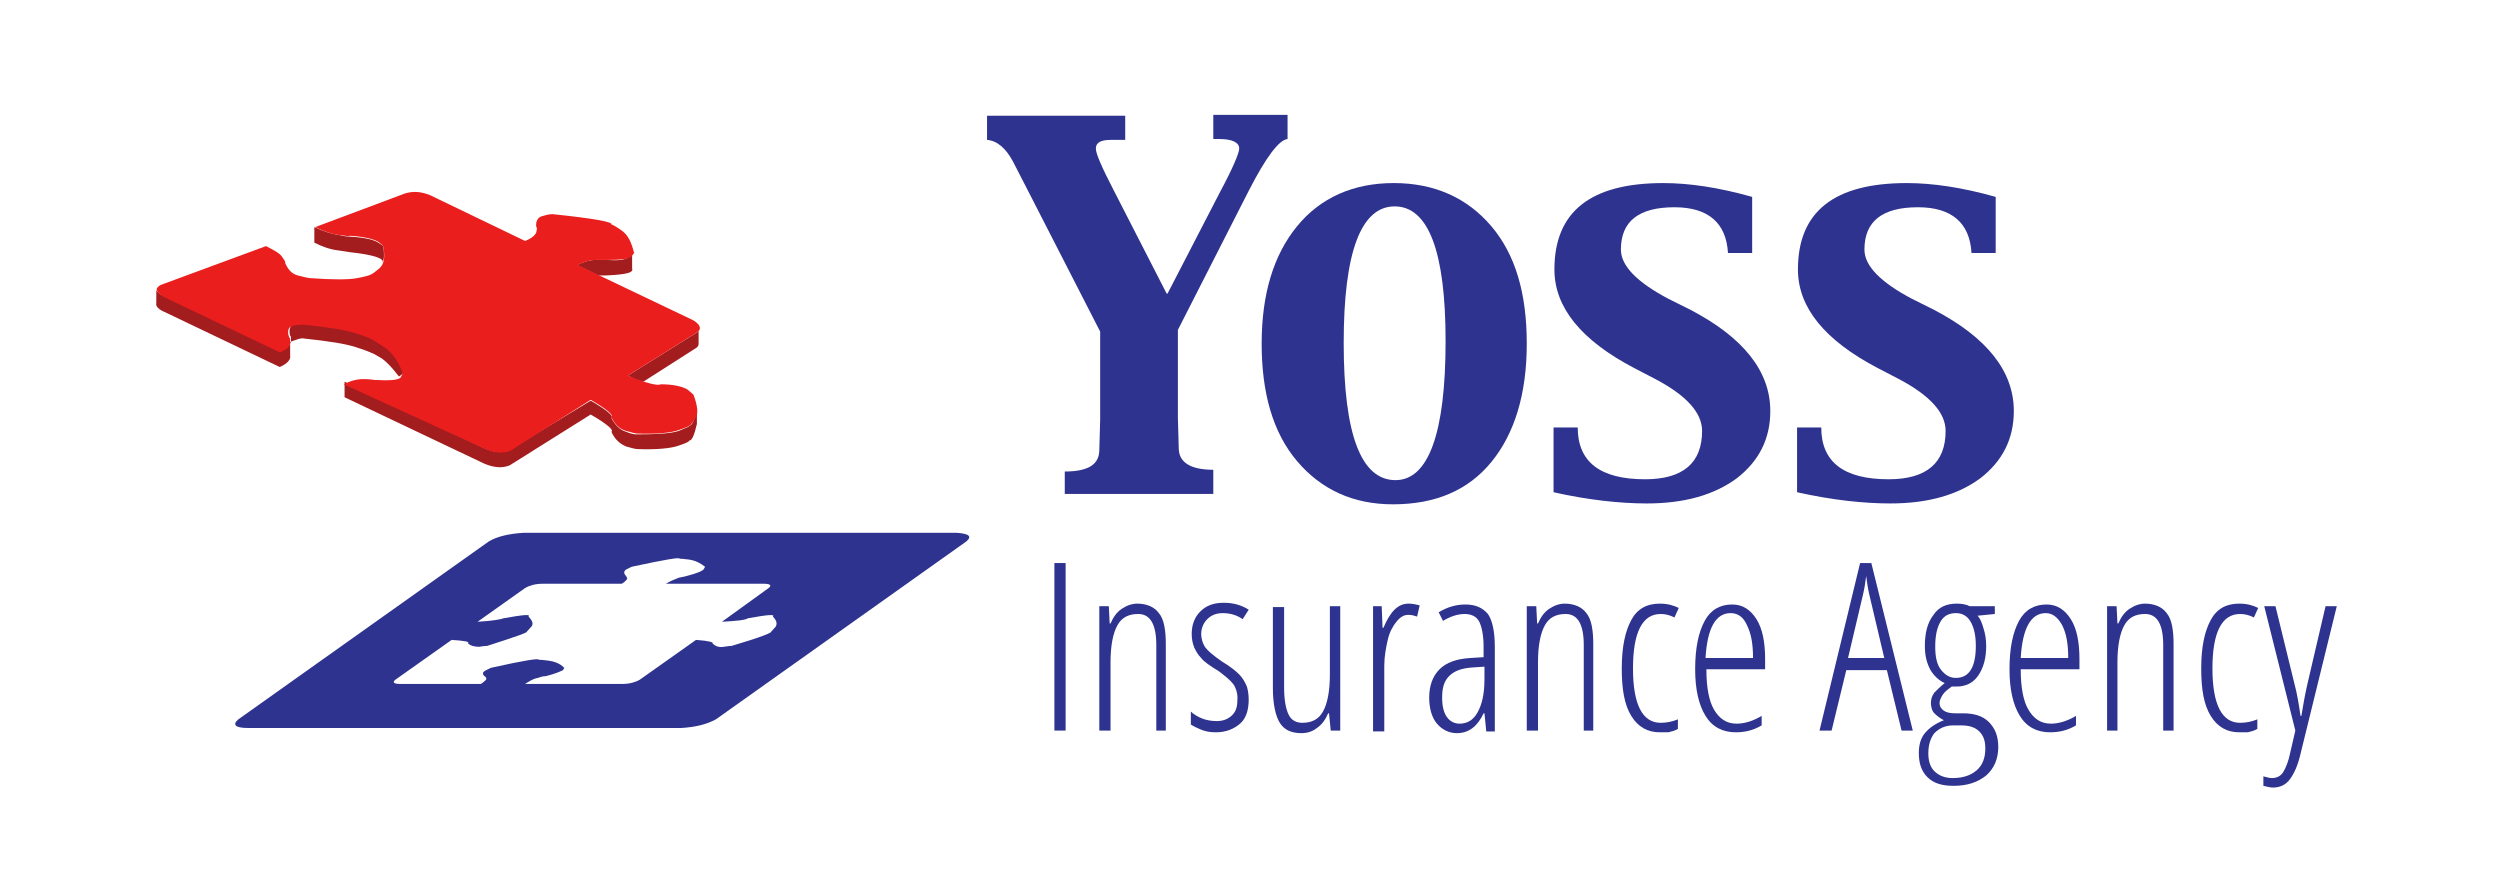 <?xml version="1.0" encoding="UTF-8"?> <!-- Generator: Adobe Illustrator 23.0.2, SVG Export Plug-In . SVG Version: 6.00 Build 0) --> <svg xmlns="http://www.w3.org/2000/svg" xmlns:xlink="http://www.w3.org/1999/xlink" id="Layer_1" x="0px" y="0px" viewBox="0 0 289.5 103.1" style="enable-background:new 0 0 289.5 103.1;" xml:space="preserve"> <style type="text/css"> .st0{fill:none;} .st1{fill-rule:evenodd;clip-rule:evenodd;fill:#A31C1E;} .st2{fill-rule:evenodd;clip-rule:evenodd;fill:#EB1E1E;} .st3{fill-rule:evenodd;clip-rule:evenodd;fill:#2E338F;} .st4{fill:#2E338F;} </style> <rect class="st0" width="289.5" height="103.1"></rect> <g> <path class="st1" d="M70.2,30.1c-0.1,0-0.4,0-1.2,0c-0.7,0-1.4,0.2-2.2,0.6l2.5,1.2h0.8c2.3-0.1,3.3-0.3,3.1-0.8v-0.1v0v-1.7 c0,0.1-0.1,0.3-0.5,0.5C72.4,30.1,71.6,30.2,70.2,30.1"></path> <path class="st1" d="M80.7,38.5l-8,5c0.6,0.3,1.2,0.6,1.8,0.7l6.1-3.9c0.2-0.1,0.3-0.3,0.3-0.5V38C81,38.2,80.9,38.4,80.7,38.5"></path> <path class="st1" d="M79.8,49.3c0.1,0.1-0.3,0.2-1.2,0.6c-0.9,0.3-2.5,0.4-4.9,0.4c-0.1,0-0.5,0-1.2-0.3c-0.7-0.2-1.3-0.8-1.7-1.6 c0.3-0.2-0.5-0.9-2.4-2L59,52.1c-0.8,0.4-1.7,0.3-2.9-0.2l-16.2-7.7v1.8l16.2,7.7c1.2,0.5,2.1,0.5,2.9,0.2l9.4-5.9 c1.9,1.1,2.7,1.8,2.4,2c0.4,0.9,1,1.4,1.7,1.7c0.7,0.2,1.1,0.3,1.2,0.3c2.4,0.1,4.1-0.1,4.9-0.4c0.9-0.3,1.3-0.5,1.2-0.6 c0.3,0.1,0.6-0.6,0.9-1.9v-1.7C80.4,48.8,80.1,49.3,79.8,49.3"></path> <path class="st1" d="M44.3,30.4c0.2-0.4,0.2-1,0.1-1.8c0.1,0-0.1-0.2-0.6-0.5c-0.4-0.3-1.5-0.6-3.3-0.7c-0.1,0-0.5,0-1.3-0.2 c-0.8-0.1-1.7-0.4-2.8-0.9v1.8c1,0.5,1.9,0.8,2.8,0.9c0.8,0.1,1.2,0.2,1.3,0.2C43.2,29.5,44.5,29.9,44.3,30.4"></path> <path class="st1" d="M46.2,43.6c0.5-0.3,0.7-0.6,0.6-0.7c-0.6-1.3-1.3-2.3-2.1-2.9c-0.9-0.6-1.4-0.9-1.5-0.9c0,0-0.6-0.3-1.9-0.7 c-1.2-0.4-3.2-0.8-6-1c-0.1,0-0.5,0-1.1,0.1c-0.6,0.1-0.8,0.6-0.6,1.4c0.1,0,0.1,0.2,0.1,0.6c0,0.4-0.4,0.7-1.2,1.1L19,34.3 c-0.5-0.2-0.8-0.5-0.9-0.7v1.5c-0.1,0.3,0.2,0.7,0.9,1l13.4,6.4c0.9-0.4,1.3-0.9,1.2-1.3v-1.6c0.8-0.3,1.3-0.5,1.6-0.4 c2.8,0.3,4.8,0.6,6,1c1.3,0.4,1.9,0.7,1.9,0.7c0.1,0,0.4,0.2,1.1,0.6C44.9,42,45.5,42.7,46.2,43.6"></path> <path class="st2" d="M80.3,45.7c0,0-0.2-0.2-0.7-0.6c-0.5-0.3-1.5-0.6-3.1-0.6c-0.3,0.2-1.6-0.1-3.8-1l8-5c0.6-0.4,0.4-0.9-0.4-1.4 l-13.4-6.4c0.7-0.4,1.5-0.6,2.2-0.6c0.7,0,1.1,0,1.2,0c1.6,0,2.5-0.1,2.8-0.4c0.3-0.3,0.4-0.5,0.3-0.5c-0.3-1.2-0.7-2-1.4-2.5 c-0.7-0.5-1.1-0.7-1.2-0.7c0.2-0.3-2-0.7-6.8-1.2c-0.1,0-0.5,0-1.1,0.2c-0.6,0.1-0.9,0.6-0.8,1.3c0.1,0,0.1,0.2,0,0.6 c-0.1,0.3-0.5,0.7-1.3,1l-11-5.3c-1-0.4-1.9-0.5-2.9-0.2l-10.4,3.9c1,0.5,1.9,0.8,2.7,0.9c0.8,0.1,1.3,0.2,1.3,0.1 c1.7,0.1,2.8,0.4,3.3,0.7c0.4,0.3,0.6,0.5,0.6,0.6c0.2,1.2,0.1,2-0.5,2.5c-0.6,0.5-0.9,0.7-1,0.7c0.1,0-0.4,0.2-1.5,0.4 c-1,0.2-2.9,0.2-5.6,0c-0.1,0-0.5-0.1-1.3-0.3c-0.8-0.2-1.2-0.8-1.5-1.5c0.1,0,0-0.2-0.3-0.6c-0.2-0.4-0.9-0.8-1.9-1.3l-12.2,4.5 c-0.7,0.4-0.6,0.8,0.4,1.4l13.4,6.4c0.8-0.3,1.2-0.7,1.2-1.1c0-0.4,0-0.6-0.1-0.6c-0.3-0.8-0.1-1.3,0.5-1.4c0.6-0.1,1-0.1,1.2-0.1 c2.8,0.3,4.8,0.6,6,1c1.3,0.4,1.9,0.7,1.8,0.7c0.1,0,0.6,0.3,1.5,0.9c0.9,0.6,1.6,1.6,2.1,2.9c0.1,0.1,0,0.2-0.2,0.6 c-0.2,0.3-1.2,0.4-3,0.3c-0.1,0-0.5-0.1-1.3-0.1c-0.8,0-1.5,0.2-2.3,0.6L56.2,52c1.2,0.5,2.1,0.5,2.9,0.2l9.3-5.9 c1.9,1.1,2.7,1.8,2.4,2c0.4,0.9,1,1.4,1.7,1.6c0.7,0.2,1.1,0.3,1.2,0.3c2.4,0.1,4.1-0.1,4.9-0.4c0.9-0.3,1.3-0.5,1.2-0.5 c0.1,0,0.3-0.2,0.7-0.8C80.9,48,80.8,47,80.3,45.7"></path> <path class="st3" d="M110.8,61.7H60.6c-1.6,0.1-3,0.4-4,1l-29,20.6c-0.7,0.6-0.4,1,1.1,1h50.2c1.6-0.1,2.9-0.4,4-1l29-20.6 C112.6,62.1,112.2,61.8,110.8,61.7 M84.7,74.8c-0.1,0-0.3,0-0.9,0.1c-0.6,0.1-1-0.1-1.3-0.4c0.2-0.1-0.4-0.3-1.9-0.4l-6.5,4.6 c-0.5,0.3-1.2,0.5-2,0.5H60.8c0.5-0.3,0.9-0.6,1.5-0.7c0.5-0.2,0.8-0.2,0.9-0.2c1.2-0.3,1.8-0.6,2-0.7c0.1-0.2,0.2-0.3,0.1-0.3 c-0.5-0.5-1.1-0.7-1.8-0.8c-0.7-0.1-1-0.1-1.1-0.1c0-0.2-1.8,0.1-5.4,0.9c-0.1,0-0.3,0.1-0.7,0.3c-0.4,0.2-0.5,0.4-0.2,0.7 c0.1,0,0.1,0.1,0.2,0.2c0.1,0.2-0.2,0.4-0.6,0.7h-9.4c-0.7,0-0.9-0.2-0.5-0.5l6.5-4.6c1.5,0.1,2.1,0.2,1.9,0.4 c0.3,0.3,0.8,0.4,1.3,0.4c0.5-0.1,0.8-0.1,0.9-0.1c3.4-1.1,4.9-1.6,4.6-1.7c0.1,0,0.2-0.2,0.5-0.5c0.3-0.3,0.2-0.7-0.3-1.2 c0.3-0.3-0.7-0.2-2.9,0.2c-0.2,0.1-1.2,0.3-3,0.4l5.5-3.9c0.5-0.3,1.2-0.5,2-0.5H72c0.5-0.3,0.7-0.6,0.6-0.7 c-0.1-0.2-0.1-0.2-0.1-0.2c-0.3-0.3-0.3-0.6,0.1-0.8c0.4-0.2,0.6-0.3,0.7-0.3c3.7-0.8,5.5-1.1,5.4-0.9c0.1,0,0.4,0,1.1,0.1 c0.7,0.1,1.3,0.4,1.8,0.8c0.1,0,0,0.1-0.1,0.3c-0.1,0.2-0.8,0.5-2,0.8c0,0-0.3,0.1-0.9,0.2c-0.5,0.2-1,0.4-1.5,0.7h11.4 c0.7,0,0.9,0.2,0.5,0.5L83.6,72c1.8-0.1,2.7-0.2,3-0.4c2.2-0.4,3.2-0.5,2.9-0.2c0.5,0.5,0.5,0.9,0.3,1.2c-0.3,0.3-0.4,0.5-0.5,0.5 C89.6,73.2,88.1,73.8,84.7,74.8"></path> </g> <g> <path class="st4" d="M123.3,57.4v-2.8c2.7,0,4-0.8,4-2.5l0.1-3.5V38.4l-8.3-16.2l-1.8-3.5c-0.8-1.5-1.8-2.4-3-2.5v-2.8h16v2.8h-0.7 l-1,0c-1.1,0-1.7,0.3-1.7,1c0,0.6,0.7,2.2,2.1,4.9l6.1,11.9h0.1l6.1-11.8c1.5-2.8,2.2-4.5,2.2-5c0-0.7-0.8-1.1-2.3-1.1h-0.7v-2.8 h8.6v2.8c-1,0.1-2.5,2.1-4.5,6l-8.2,16.1v10.2l0.1,3.5c0,1.6,1.3,2.5,4,2.5v2.8H123.3z"></path> <path class="st4" d="M161.3,58.4c-4.6,0-8.3-1.7-11.1-5s-4.1-7.9-4.1-13.6c0-5.8,1.4-10.3,4.1-13.6c2.7-3.3,6.5-5,11.2-5 s8.5,1.7,11.3,5c2.8,3.3,4.1,7.8,4.1,13.6c0,5.8-1.4,10.4-4.1,13.7C170,56.8,166.2,58.4,161.3,58.4z M161.6,55.6 c3.8,0,5.8-5.4,5.8-16.1c0-10.4-2-15.6-5.9-15.6c-3.9,0-5.9,5.3-5.9,15.8C155.6,50.3,157.6,55.6,161.6,55.6z"></path> <path class="st4" d="M202.9,22.8v6.5h-2.8c-0.2-3.5-2.3-5.3-6.2-5.3c-4.1,0-6.2,1.6-6.2,4.9c0,1.9,1.9,3.8,5.5,5.7l2.6,1.3 c6.1,3.2,9.2,7.1,9.2,11.7c0,3.2-1.3,5.8-3.9,7.8c-2.6,1.9-6,2.9-10.4,2.9c-3.1,0-6.8-0.4-10.8-1.3v-7.5h2.8c0,4,2.6,6,7.8,6 c4.4,0,6.6-1.9,6.6-5.6c0-2.1-1.8-4.1-5.4-6l-2.5-1.3c-6.1-3.2-9.2-7-9.2-11.4c0-6.7,4.2-10,12.6-10 C195.6,21.2,199,21.7,202.9,22.8z"></path> <path class="st4" d="M231.1,22.8v6.5h-2.8c-0.2-3.5-2.3-5.3-6.2-5.3c-4.1,0-6.2,1.6-6.2,4.9c0,1.9,1.9,3.8,5.5,5.7l2.6,1.3 c6.1,3.2,9.2,7.1,9.2,11.7c0,3.2-1.3,5.8-3.9,7.8c-2.6,1.9-6,2.9-10.4,2.9c-3.1,0-6.8-0.4-10.8-1.3v-7.5h2.8c0,4,2.6,6,7.8,6 c4.4,0,6.6-1.9,6.6-5.6c0-2.1-1.8-4.1-5.4-6l-2.5-1.3c-6.1-3.2-9.2-7-9.2-11.4c0-6.7,4.2-10,12.6-10 C223.8,21.2,227.2,21.7,231.1,22.8z"></path> <path class="st4" d="M122.1,84.6V65.2h1.3v19.4H122.1z"></path> <path class="st4" d="M133.9,84.6v-9.9c0-2.4-0.7-3.6-2.1-3.6c-1.1,0-1.9,0.4-2.4,1.3c-0.5,0.9-0.8,2.3-0.8,4.3v7.9h-1.3V70.2h1.1 l0.1,2h0.1c0.3-0.7,0.7-1.3,1.3-1.7c0.6-0.4,1.2-0.6,1.8-0.6c1.1,0,2,0.4,2.5,1.1c0.6,0.7,0.8,2,0.8,3.6v10H133.9z"></path> <path class="st4" d="M144.6,81c0,1.2-0.3,2.2-1,2.8s-1.6,1-2.8,1c-0.7,0-1.2-0.1-1.7-0.3c-0.5-0.2-0.9-0.4-1.2-0.6v-1.5 c0.3,0.3,0.8,0.6,1.3,0.8s1.1,0.3,1.7,0.3c0.7,0,1.3-0.2,1.8-0.7s0.6-1.1,0.6-2c0-0.6-0.2-1.2-0.5-1.6c-0.3-0.4-0.9-0.9-1.7-1.5 c-1-0.6-1.7-1.1-2-1.5c-0.4-0.4-0.6-0.8-0.8-1.2c-0.2-0.5-0.3-1-0.3-1.6c0-1,0.3-1.9,1-2.6c0.7-0.7,1.6-1,2.7-1 c1.2,0,2.1,0.3,2.9,0.8l-0.7,1.1c-0.7-0.5-1.5-0.7-2.3-0.7c-0.7,0-1.3,0.2-1.8,0.7c-0.4,0.4-0.7,1-0.7,1.7c0,0.6,0.2,1.2,0.5,1.6 c0.3,0.4,0.9,0.9,1.9,1.6c1,0.6,1.6,1.1,2,1.5c0.4,0.4,0.6,0.8,0.8,1.2S144.6,80.4,144.6,81z"></path> <path class="st4" d="M148.7,70.2v9.4c0,1.4,0.2,2.5,0.5,3.1c0.3,0.7,0.9,1,1.6,1c1.1,0,1.9-0.4,2.4-1.3s0.8-2.3,0.8-4.3v-7.9h1.2 v14.4h-1.1l-0.2-2h-0.1c-0.3,0.7-0.7,1.3-1.3,1.7c-0.5,0.4-1.1,0.6-1.8,0.6c-1.2,0-2-0.4-2.5-1.2c-0.5-0.8-0.8-2.2-0.8-4v-9.4 H148.7z"></path> <path class="st4" d="M163.1,69.9c0.5,0,0.9,0.1,1.3,0.2l-0.3,1.3c-0.3-0.1-0.6-0.2-1-0.2c-0.5,0-0.9,0.2-1.4,0.8 c-0.4,0.5-0.8,1.2-1,2.1c-0.2,0.9-0.4,1.9-0.4,3v7.6h-1.3V70.2h1l0.1,2.5h0.1C161,70.8,161.9,69.9,163.1,69.9z"></path> <path class="st4" d="M172.1,84.6l-0.2-2h-0.1c-0.7,1.5-1.7,2.3-3.1,2.3c-0.9,0-1.7-0.4-2.3-1.1s-0.9-1.8-0.9-3 c0-1.4,0.4-2.5,1.2-3.3c0.8-0.8,2-1.2,3.5-1.3l1.6-0.1v-1.2c0-1.3-0.2-2.3-0.5-2.9c-0.3-0.6-0.9-0.9-1.7-0.9 c-0.8,0-1.7,0.3-2.5,0.8l-0.5-1c1-0.6,2-0.9,3.1-0.9c1.2,0,2,0.4,2.6,1.1c0.5,0.7,0.8,2,0.8,3.8v9.8H172.1z M169,83.8 c0.9,0,1.6-0.4,2.1-1.3c0.5-0.9,0.8-2.1,0.8-3.8v-1.5l-1.5,0.1c-1.2,0.1-2,0.4-2.6,1s-0.8,1.4-0.8,2.5c0,1,0.2,1.8,0.6,2.3 C167.9,83.5,168.4,83.8,169,83.8z"></path> <path class="st4" d="M183.4,84.6v-9.9c0-2.4-0.7-3.6-2.1-3.6c-1.1,0-1.9,0.4-2.4,1.3c-0.5,0.9-0.8,2.3-0.8,4.3v7.9h-1.3V70.2h1.1 l0.1,2h0.1c0.3-0.7,0.7-1.3,1.3-1.7s1.2-0.6,1.8-0.6c1.1,0,2,0.4,2.5,1.1c0.6,0.7,0.8,2,0.8,3.6v10H183.4z"></path> <path class="st4" d="M192.2,84.8c-1.4,0-2.5-0.6-3.3-1.9s-1.1-3.1-1.1-5.5c0-2.5,0.4-4.3,1.1-5.6s1.8-1.9,3.3-1.9 c0.9,0,1.6,0.2,2.2,0.5l-0.5,1.1c-0.6-0.3-1.1-0.4-1.6-0.4c-2.1,0-3.2,2.1-3.2,6.3c0,4.2,1.1,6.3,3.2,6.3c0.6,0,1.3-0.1,2-0.4v1.1 c-0.3,0.2-0.7,0.3-1.1,0.4C192.9,84.8,192.5,84.8,192.2,84.8z"></path> <path class="st4" d="M201,84.8c-1.5,0-2.7-0.6-3.5-1.9c-0.8-1.3-1.2-3.1-1.2-5.4c0-2.5,0.4-4.3,1.1-5.6c0.7-1.3,1.8-1.9,3.2-1.9 c1.2,0,2.1,0.6,2.8,1.7c0.7,1.1,1,2.7,1,4.6v1.2h-6.8c0,2.1,0.3,3.7,0.9,4.7s1.4,1.6,2.6,1.6c0.9,0,1.9-0.3,2.9-0.9V84 C203,84.6,202,84.8,201,84.8z M200.4,71c-1.7,0-2.7,1.7-2.9,5.2h5.5c0-1.6-0.2-2.8-0.7-3.8C201.9,71.5,201.3,71,200.4,71z"></path> <path class="st4" d="M220.2,84.6l-1.7-7h-4.7l-1.7,7h-1.4l4.7-19.4h1.3l4.8,19.4H220.2z M218.2,76.2l-1.7-7.2 c-0.2-0.8-0.3-1.6-0.4-2.3c-0.1,0.8-0.2,1.5-0.4,2.3l-1.7,7.2H218.2z"></path> <path class="st4" d="M231,70.2v0.9l-2,0.2c0.3,0.3,0.5,0.8,0.7,1.5c0.2,0.6,0.3,1.3,0.3,2c0,1.4-0.3,2.5-0.9,3.4 c-0.6,0.9-1.5,1.3-2.5,1.3h-0.3l-0.3,0c-0.4,0.3-0.8,0.6-1,0.9c-0.2,0.3-0.4,0.7-0.4,1c0,0.4,0.2,0.7,0.5,0.9 c0.3,0.2,0.7,0.3,1.3,0.3h0.9c1.3,0,2.3,0.3,3,1c0.7,0.7,1.1,1.6,1.1,2.9c0,1.4-0.5,2.5-1.4,3.3c-1,0.8-2.2,1.2-3.8,1.2 c-1.3,0-2.3-0.3-3-1c-0.7-0.7-1-1.6-1-2.8c0-0.9,0.2-1.7,0.7-2.3c0.5-0.6,1.2-1.1,2.2-1.5c-0.4-0.2-0.8-0.5-1.1-0.8 c-0.3-0.3-0.4-0.8-0.4-1.2c0-0.4,0.1-0.8,0.4-1.2c0.3-0.3,0.7-0.7,1.2-1.1c-0.7-0.3-1.3-0.9-1.7-1.6c-0.4-0.8-0.6-1.6-0.6-2.7 c0-1.5,0.3-2.7,1-3.6c0.6-0.9,1.5-1.3,2.7-1.3c0.6,0,1.1,0.1,1.5,0.3H231z M223.3,87.2c0,0.9,0.2,1.6,0.7,2.1 c0.5,0.5,1.2,0.8,2.1,0.8c1.2,0,2.1-0.3,2.8-0.9c0.7-0.6,1-1.5,1-2.5c0-0.9-0.2-1.5-0.7-2c-0.5-0.5-1.2-0.7-2.1-0.7h-0.9 c-0.9,0-1.6,0.3-2.2,0.9C223.6,85.4,223.3,86.2,223.3,87.2z M224.1,74.9c0,1.2,0.2,2.1,0.7,2.7s1,0.9,1.7,0.9 c1.5,0,2.3-1.2,2.3-3.7c0-1.2-0.2-2.1-0.6-2.8c-0.4-0.7-1-1-1.7-1c-0.8,0-1.4,0.3-1.8,1S224.1,73.6,224.1,74.9z"></path> <path class="st4" d="M237.4,84.8c-1.5,0-2.7-0.6-3.5-1.9c-0.8-1.3-1.2-3.1-1.2-5.4c0-2.5,0.4-4.3,1.1-5.6c0.7-1.3,1.8-1.9,3.2-1.9 c1.2,0,2.1,0.6,2.8,1.7c0.7,1.1,1,2.7,1,4.6v1.2H234c0,2.1,0.3,3.7,0.9,4.7s1.4,1.6,2.6,1.6c0.9,0,1.9-0.3,2.9-0.9V84 C239.4,84.6,238.4,84.8,237.4,84.8z M236.9,71c-1.7,0-2.7,1.7-2.9,5.2h5.5c0-1.6-0.2-2.8-0.7-3.8C238.3,71.5,237.7,71,236.9,71z"></path> <path class="st4" d="M250.5,84.6v-9.9c0-2.4-0.7-3.6-2.1-3.6c-1.1,0-1.9,0.4-2.4,1.3c-0.5,0.9-0.8,2.3-0.8,4.3v7.9H244V70.2h1.1 l0.1,2h0.1c0.3-0.7,0.7-1.3,1.3-1.7s1.2-0.6,1.8-0.6c1.1,0,2,0.4,2.5,1.1c0.6,0.7,0.8,2,0.8,3.6v10H250.5z"></path> <path class="st4" d="M259.3,84.8c-1.4,0-2.5-0.6-3.3-1.9s-1.1-3.1-1.1-5.5c0-2.5,0.4-4.3,1.1-5.6s1.8-1.9,3.3-1.9 c0.9,0,1.6,0.2,2.2,0.5l-0.5,1.1c-0.6-0.3-1.1-0.4-1.6-0.4c-2.1,0-3.2,2.1-3.2,6.3c0,4.2,1.1,6.3,3.2,6.3c0.6,0,1.3-0.1,2-0.4v1.1 c-0.3,0.2-0.7,0.3-1.1,0.4C259.9,84.8,259.6,84.8,259.3,84.8z"></path> <path class="st4" d="M265.8,84.6l-3.6-14.4h1.3l2.2,9c0.3,1.1,0.5,2.3,0.7,3.7h0.1c0.2-1.2,0.4-2.4,0.7-3.7l2.1-9h1.3l-4.2,17.1 c-0.3,1.3-0.7,2.2-1.2,2.9s-1.2,1-2,1c-0.3,0-0.7-0.1-1.1-0.2v-1.1c0.4,0.1,0.7,0.2,1,0.2c0.5,0,1-0.2,1.3-0.7 c0.3-0.5,0.6-1.2,0.8-2.2L265.8,84.6z"></path> </g> </svg> 